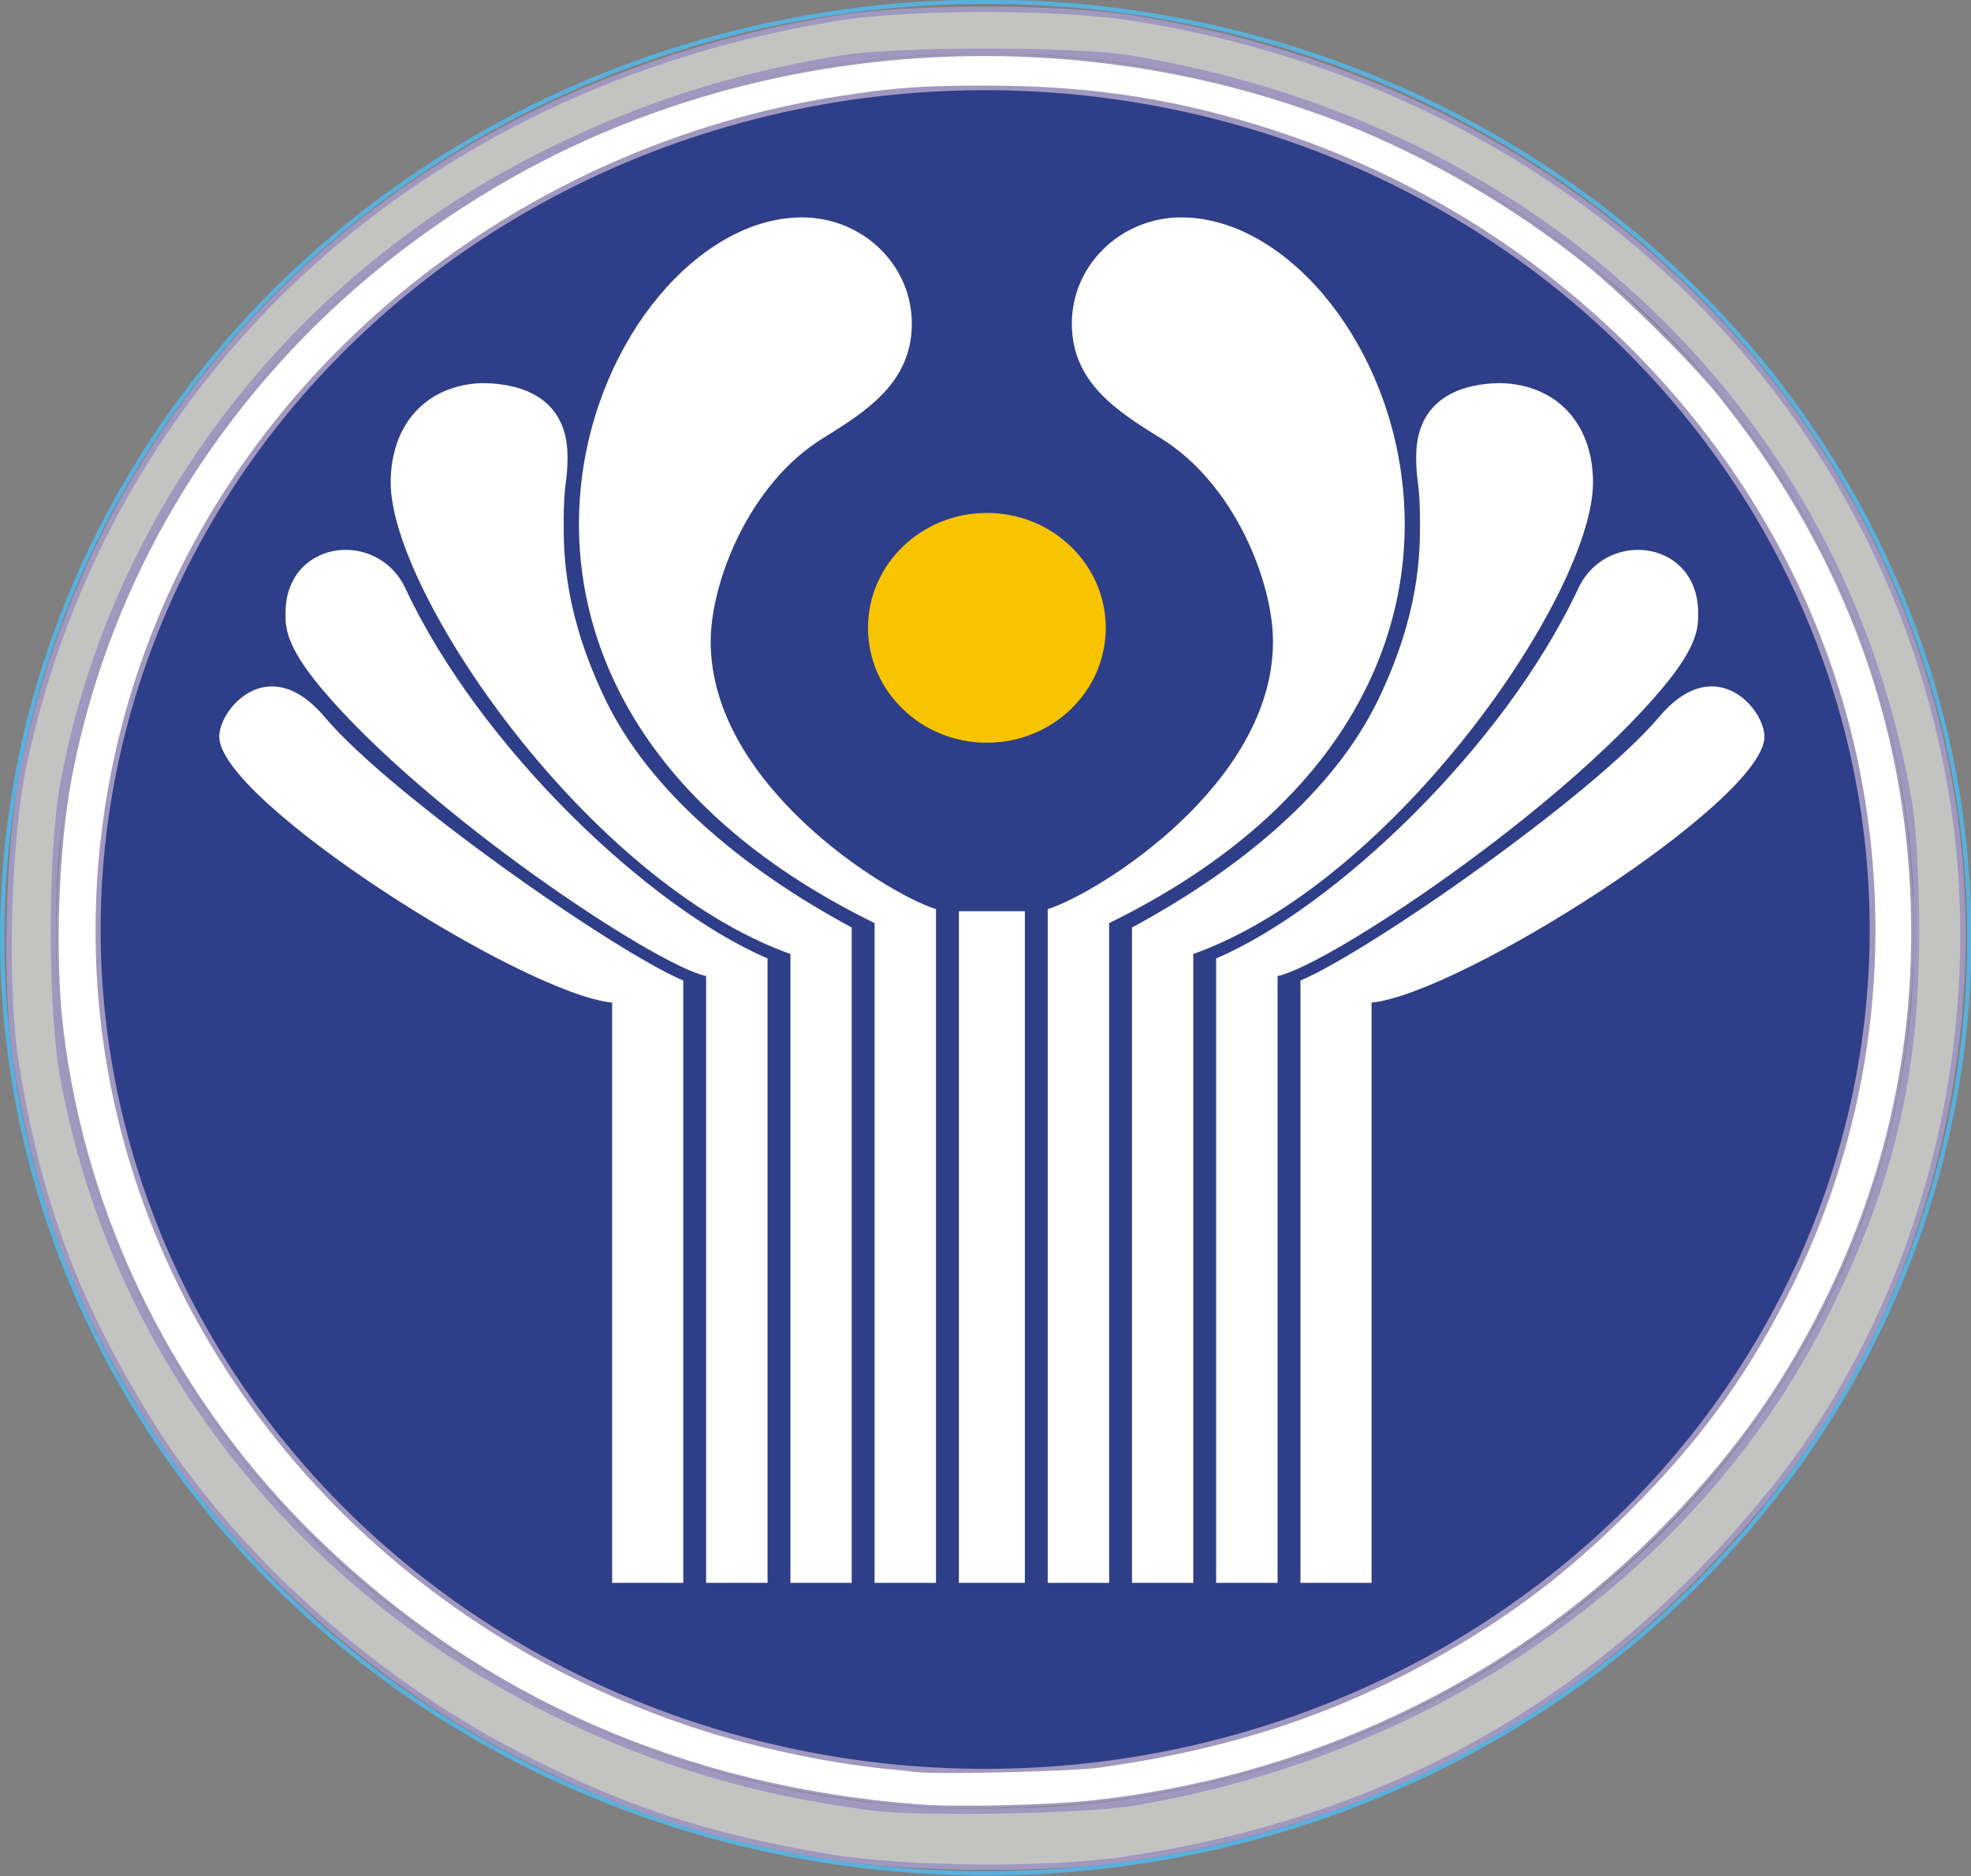 <?xml version="1.0"?>
<svg xmlns:rdf="http://www.w3.org/1999/02/22-rdf-syntax-ns#" xmlns="http://www.w3.org/2000/svg" xmlns:cc="http://creativecommons.org/ns#" xmlns:dc="http://purl.org/dc/elements/1.1/" xmlns:svg="http://www.w3.org/2000/svg" xmlns:inkscape="http://www.inkscape.org/namespaces/inkscape" xmlns:sodipodi="http://sodipodi.sourceforge.net/DTD/sodipodi-0.dtd" xmlns:ns1="http://sozi.baierouge.fr" xmlns:xlink="http://www.w3.org/1999/xlink" id="svg2" viewBox="0 0 708.2 674.05" version="1.0">
<rect x="0" y="0" width="708.2" height="674.05" fill="#808080" stroke="none"/>
<g id="layer1" transform="translate(-44.628 -145.63)">
<path id="path2396" d="m602.86 502.36a231.43 218.57 0 1 1 -462.86 0 231.43 218.57 0 1 1 462.86 0z" stroke="#59b0dd" fill="none" transform="matrix(1.527 0 0 1.538 -168.35 -290.2)"/>
<path id="path4604" d="m628.76 503.59a241.83 239.97 0 1 1 -483.66 0 241.83 239.97 0 1 1 483.66 0z" stroke="#a098bf" fill="none" transform="matrix(1.384 0 0 1.317 -137 -183.07)"/>
<path id="path4610" d="m342.64 812.67c-44.07-7.37-73.93-17.19-112.14-36.87-52.72-27.17-102.8-72.44-131.9-119.26-26.564-42.75-40.217-79.29-48.139-128.85-4.377-27.38-3.014-79.94 2.782-107.32 29.918-141.3 142.55-244.45 293.03-268.35 25.76-4.09 79.18-4.04 105.43 0.11 154.11 24.32 270.5 134.72 294.19 279.04 14.28 87.03-9.82 181.51-63.42 248.64-60.14 75.32-136.74 119.23-233.19 133.68-27.89 4.18-79.11 3.78-106.64-0.82zm109.06-19.29c111.14-18.69 204.38-84.99 249.99-177.73 22.76-46.3 31.58-84.17 31.58-135.61 0-17.07-1.12-37.58-2.48-45.58-23.78-139.68-132.21-243.43-280.03-267.96-19.97-3.31-84.55-3.29-104.33 0.04-39.79 6.69-72.35 17.21-106.96 34.56-90.34 45.28-154.38 129.34-172.21 226.02-4.609 24.99-4.601 80.88 0.016 105.92 17.981 97.54 81.884 180.8 174.16 226.91 37.27 18.63 74.87 29.91 117.32 35.2 17.46 2.17 76.13 1.06 92.94-1.77z" stroke="#a098bf" stroke-width="1.918" fill="#c3c3c2"/>
<path id="path4614" d="m667.83 485.92a246.48 227.88 0 1 1 -492.97 0 246.48 227.88 0 1 1 492.97 0z" stroke="#a098bf" fill="#2e3e88" transform="matrix(1.292 0 0 1.326 -145.77 -164.78)"/>
<g id="g4708" transform="matrix(1.31 0 0 1.266 829.84 -274.44)">
<path id="path2321" d="m-296.11 509.96c0 18.01-14.6 32.6-32.61 32.6-18 0-32.6-14.59-32.6-32.6 0-18 14.6-32.6 32.6-32.6 18.01 0 32.61 14.6 32.61 32.6z" fill="#f8c400"/>
<path id="path2361" d="m-380.06 393.5c-54.99 1.04-111.62 133.22 20.54 200.24v187.22h16.85v-191.18c-13.96-4.58-61.8-35.45-61.8-75.9 0-16.92 10.57-44.82 30.72-57.68 12.33-7.87 24.45-15.99 24.45-32.6s-13.48-30.1-30.09-30.1h-0.67zm103.77 0c-16.17 0.52-29.12 13.81-29.12 30.1 0 16.61 12.12 24.73 24.45 32.6 20.15 12.86 30.72 40.76 30.72 57.68 0 40.45-47.84 71.32-61.79 75.9v191.18h16.85v-187.22c132.67-67.28 75.06-200.24 19.86-200.24-0.32 0-0.65-0.01-0.97 0zm-191.23 47.03c-14.7 0.63-24.72 11.4-24.72 28.21 0 31.19 54.1 113.24 109.64 133.77v178.45h16.81v-185.97c-30.53-17.05-55.59-39.05-67.52-64.61-11.3-24.24-11.48-41.28-11.48-50.2 0-12.07 1.06-11.08 1.06-18.73 0-19.29-16.67-20.92-23.43-20.92-0.12 0-0.24-0.01-0.36 0zm278.8 0c-7.34 0.21-22.25 2.69-22.25 20.92 0 7.65 1.05 6.66 1.05 18.73 0 8.92-0.17 25.96-11.48 50.2-11.92 25.56-36.98 47.56-67.51 64.61v185.97h16.81v-178.45c55.53-20.53 109.64-102.58 109.64-133.77 0-16.94-10.19-27.74-25.08-28.21-0.37 0-0.75-0.02-1.18 0zm-316.73 47.33c-8.09 0.41-15.63 6.51-15.63 17.87 0 3.73-0.26 8.94 9.83 21.39 28.65 35.32 91.55 78.56 105.53 81.66v172.18h16.85v-177.19c-32.38-14.31-78.97-59.96-99.33-105.02-3.47-7.66-10.54-11.23-17.25-10.89zm354.47 0c-6.16 0.3-12.36 3.89-15.52 10.89-20.36 45.06-66.95 90.71-99.33 105.02v177.19h16.85v-172.18c13.98-3.1 76.87-46.34 105.52-81.66 10.1-12.45 9.84-17.66 9.84-21.39 0-12.17-8.65-18.3-17.36-17.87zm-374.65 38.75c-8.03 0.56-13.63 9.11-13.63 14.23 0 18.15 83.18 72.9 107.76 75.47v164.65h19.51v-170.92c-19.13-8.39-80.36-52.68-98.39-74.81-5.48-6.72-10.74-8.93-15.25-8.62zm394.91 0c-4.13 0.28-8.78 2.7-13.6 8.62-18.03 22.13-79.26 66.42-98.39 74.81v170.92h19.51v-164.65c24.58-2.57 107.76-57.32 107.76-75.47 0-5.46-6.38-14.83-15.28-14.23zm-205.68 63.76v190.59h18.1v-190.59h-18.1z" fill="#fff"/>
</g>
<path id="path2389" d="m330.37 648.64c-84.28-6.39-157.49-38.63-215.91-95.1-51.486-49.76-84.16-115.23-92.241-184.81-2.959-25.49-1.589-64.56 3.132-89.32 17.053-89.42 73.373-166.93 155.87-214.5 89.92-51.859 204.22-59.618 302.57-20.543 29.7 11.801 60.25 29.621 85.89 50.104 13.23 10.569 38.4 35.389 47.99 47.329 42.88 53.39 65.88 112.54 69.08 177.68 2.59 52.64-7.87 102.32-31.46 149.46-15.62 31.2-34.17 56.62-60.36 82.69-53.74 53.52-126.7 87.77-203.88 95.7-15.53 1.59-47.72 2.29-60.68 1.31zm64.53-14.07c50.4-6.98 91.48-21.25 132.05-45.87 21.44-13.01 39.12-27.03 58.57-46.46 24.32-24.29 40.99-46.97 55.92-76.08 29.25-57.03 38.74-121.25 27.27-184.61-19.41-107.23-100.45-197.71-209.39-233.8-34.88-11.547-66.26-16.522-104.59-16.573-23.32-0.031-33.09 0.672-53.42 3.843-91.91 14.333-173.87 67.68-222.17 144.59-37.853 60.27-52.337 133.65-40.199 203.65 18.999 109.57 100.59 201.11 211.51 237.31 20.49 6.68 46.16 12.17 67.1 14.35 4.93 0.51 10.32 1.08 11.96 1.26 8.17 0.9 55.7-0.27 65.39-1.61z" transform="translate(44.628 145.63)" stroke="#a098bf" stroke-width=".855" fill="#fff"/>
</g>
</svg>

